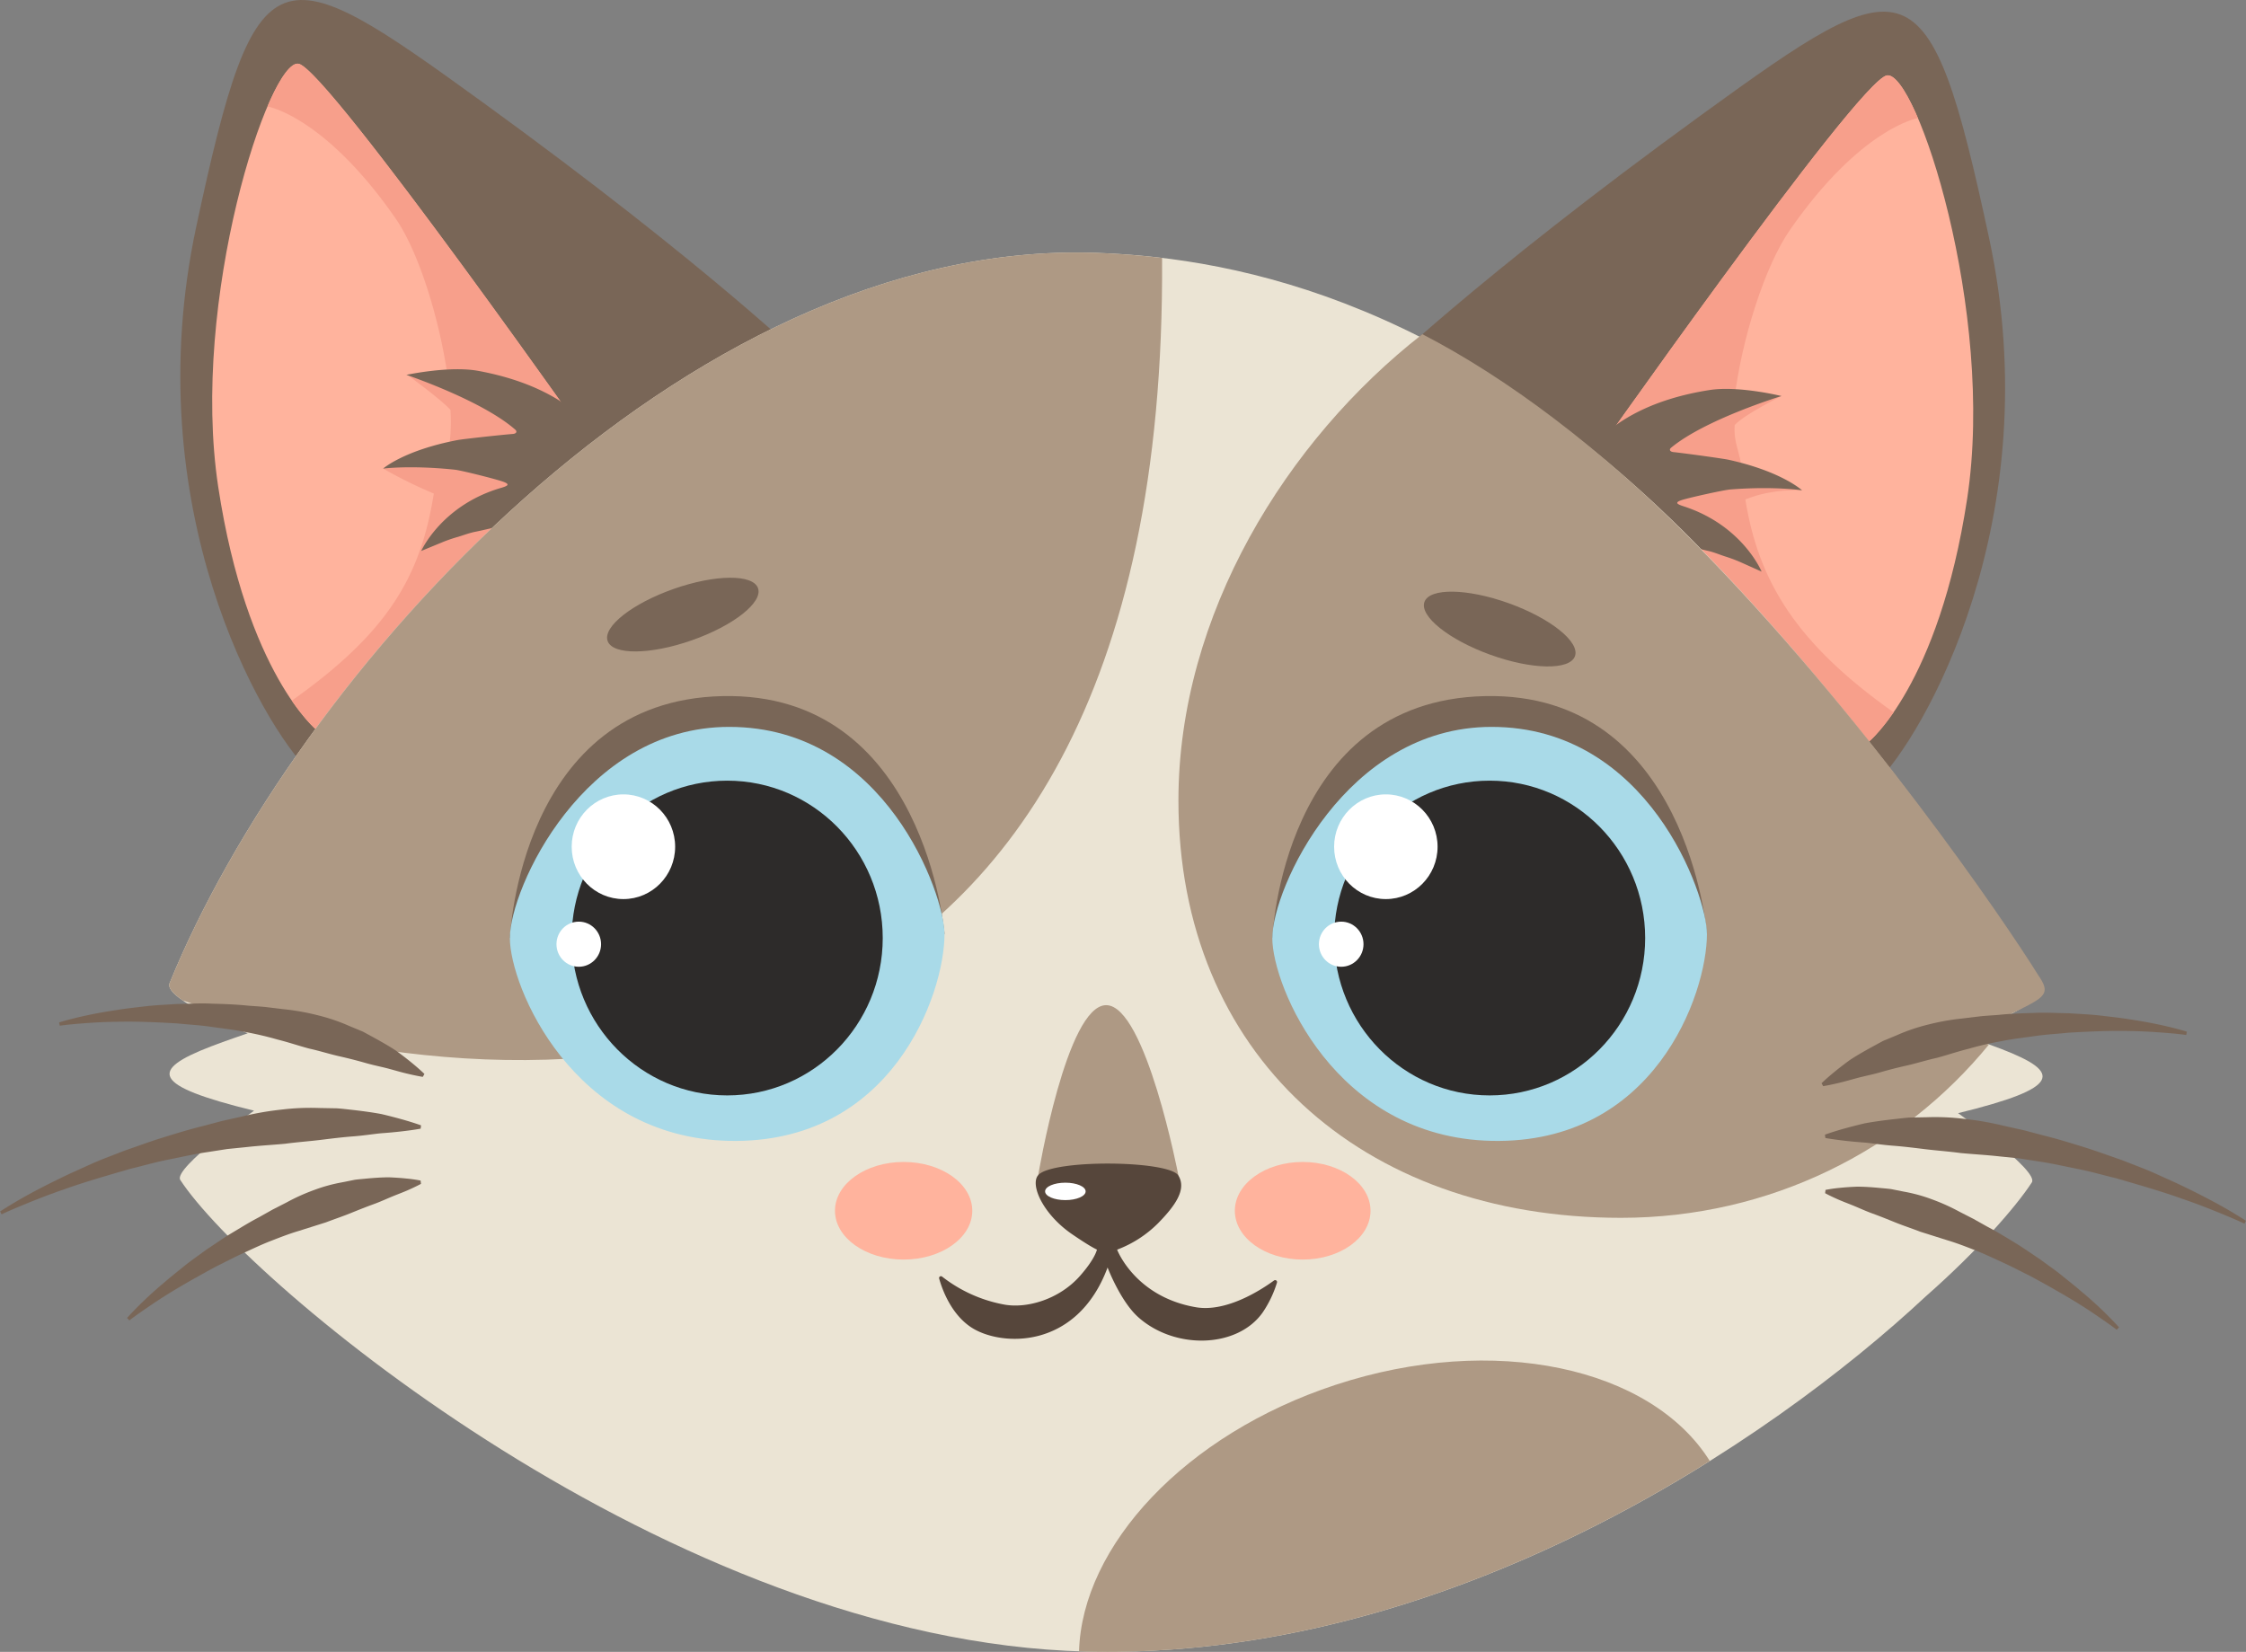<svg id="Layer_1" data-name="Layer 1" xmlns="http://www.w3.org/2000/svg" viewBox="0 0 1361.98 1001.79"><rect x="0" y="0" width="1361.98" height="1001.79" fill="#808080" stroke="none"/><defs><style>.cls-1{fill:#796657;}.cls-2{fill:#ffb39d;}.cls-3{fill:#f79f8b;}.cls-4{fill:#ebe4d4;}.cls-5{fill:#ae9984;}.cls-6{fill:#a9dae8;}.cls-7{fill:#2d2b2a;}.cls-8{fill:#fff;}.cls-9{fill:#56463b;}</style></defs><path class="cls-1" d="M3904.44,2950.79s-61.47-60.25-199.36-160.27c-125.15-90.78-137.33-95.26-173.88,75.09s39.87,302.6,68.67,330.62S3911.08,3050.53,3904.44,2950.79Z" transform="translate(-3412.15 -2728.32)"/><path class="cls-2" d="M3778.73,3009.42S3610.94,2770.35,3593.22,2767s-66,143.17-48.73,256.66,59.85,147.58,59.85,147.58S3777.06,3055.72,3778.73,3009.42Z" transform="translate(-3412.15 -2728.32)"/><path class="cls-3" d="M3593.22,2767c-4.73-.89-11.62,8.94-18.87,25.9.21,0,34.58,5.9,77.53,67.67,15.33,22,28.48,67.16,32.67,103.23l-24.77-7.68s19.77,14.39,25.51,20.76c.76,11.36-.21,17.19-1.33,29-10.37,2-35,3.64-39.47,6.6a277.81,277.81,0,0,0,30.73,15.16c-8,50.07-27.5,84.08-86.1,125.57,8.82,12.83,15.22,18,15.22,18s172.72-115.5,174.39-161.8C3778.73,3009.42,3610.94,2770.35,3593.22,2767Z" transform="translate(-3412.15 -2728.32)"/><path class="cls-1" d="M4245.1,2957.87s61.47-60.25,199.36-160.27c125.15-90.78,137.33-95.26,173.88,75.09s-39.87,302.6-68.67,330.62S4238.46,3057.61,4245.1,2957.87Z" transform="translate(-3412.15 -2728.32)"/><path class="cls-2" d="M4370.81,3016.5s167.79-239.07,185.51-242.43,66,143.16,48.73,256.65-59.85,147.58-59.85,147.58S4372.48,3062.81,4370.81,3016.5Z" transform="translate(-3412.15 -2728.32)"/><path class="cls-3" d="M4556.32,2774.07c4.72-.9,11.62,8.93,18.87,25.89-.21,0-34.58,5.9-77.53,67.68-15.33,22-29.62,67.15-33.81,103.23l28.58-2.37s-22.62,11.22-28.37,17.59c-.76,11.36,3.4,16.26,4.53,28.12,10.37,2,31.85,8.53,36.33,11.48,0,0-17.72-1.34-34.38,5.54,8,50.08,31.28,87.6,89.88,129.09-8.82,12.84-15.22,18-15.22,18s-172.72-115.49-174.39-161.8C4370.81,3016.5,4538.6,2777.43,4556.32,2774.07Z" transform="translate(-3412.15 -2728.32)"/><path class="cls-1" d="M4369.9,3010.39c1-.34,14.39-35.47,79-45.54,17.59-2.74,43.55,3.65,43.55,3.65s-46.07,14.05-66.91,31.32c-1.48,1.22-.61,2.45,1.29,2.66,9.15,1,29.56,3.89,33.18,4.59,32.6,7.11,44.93,18.62,44.93,18.62s-16.48-2.62-43.44-.54c-4,.31-25.57,5.08-29.76,6.52s-2.56,2.39.87,3.55c36.15,11.46,47.8,39.77,47.8,39.77l-6-2.69-6.84-3.06a90.6,90.6,0,0,0-9.06-3.39c-3.37-1.06-6.84-2.6-10.77-3.48s-7.95-2.07-12.16-3c-4.29-.66-8.65-1.46-13.07-2.06-4.5-.27-9-.85-13.46-.88s-8.93-.18-13.3.32l-6.43.5-3.51.53C4383.46,3059.91,4361.85,3012.75,4369.9,3010.39Z" transform="translate(-3412.15 -2728.32)"/><path class="cls-1" d="M3779.88,3001c-1-.37-13.38-35.86-77.67-47.75-17.5-3.23-43.63,2.42-43.63,2.42s45.65,15.35,66,33.2c1.43,1.26.54,2.46-1.37,2.62-9.18.75-29.66,3.05-33.3,3.66-32.78,6.19-45.43,17.35-45.43,17.35s16.54-2.16,43.44.67c4,.42,25.41,5.8,29.55,7.36s2.5,2.46-1,3.53c-36.46,10.43-48.9,38.4-48.9,38.4l6.09-2.52,6.93-2.86a87.1,87.1,0,0,1,9.14-3.13c3.41-1,6.91-2.41,10.87-3.18s8-1.85,12.24-2.65c4.31-.54,8.68-1.21,13.12-1.68,4.51-.15,9-.6,13.48-.51s8.93.07,13.28.7l6.42.68,3.5.62C3764.93,3050.13,3787.86,3003.6,3779.88,3001Z" transform="translate(-3412.15 -2728.32)"/><path class="cls-4" d="M4625.76,3364.48c-9-3.48-22.4-8-22.4-8s52.5-21.32,47.41-30.32c-9.57-16.92-100-156.54-211.73-269.58-140.62-142.23-272.09-172-362.81-174.93-249.84-8.14-485.65,257.11-561.26,443-3.91,9.6,47.4,30.33,47.4,30.33s-13.39,4.52-22.4,8c-36.84,14.22-36.84,23.5,26.23,38.93,0,0-49.3,35-44.72,42,40,61.5,297.1,279.64,549,286,219.52,5.54,414.86-127.09,509.49-215.42,31.38-27.6,54.73-54.36,64.29-69.08,4.58-7-44.72-42-44.72-42C4662.6,3388,4662.6,3378.7,4625.76,3364.48Z" transform="translate(-3412.15 -2728.32)"/><path class="cls-5" d="M4116.84,2884.75c-14.28-1.71-27.86-2.68-40.62-3.1-249.83-8.14-485.64,257.11-561.26,443-1.13,2.78,2.38,6.49,7.92,10.36C3736.36,3410.51,4120.35,3413,4116.84,2884.75Z" transform="translate(-3412.15 -2728.32)"/><path class="cls-5" d="M4070.39,3729.94c143.71,3.63,277.06-52,378.58-115.59-35.61-56.84-130.87-77.79-227-46.16-91.21,30-153.68,97.63-155.49,161.6C4067.78,3729.83,4069.08,3729.91,4070.39,3729.94Z" transform="translate(-3412.15 -2728.32)"/><path class="cls-5" d="M4274.67,2931c-82.39,64.33-147.92,170.12-147.92,282.81,0,153.87,110.86,253.07,268.4,253.07,90.36,0,170.84-41.08,223.11-105.11-7.57-2.74-15.1-5.28-15.1-5.28s15.95-6.48,29.41-13.8c20.17-9.77,23.47-11.57,15.43-23.2-20.38-32.78-106.37-158.94-209.16-262.9C4382.76,2999.9,4325.84,2957.42,4274.67,2931Z" transform="translate(-3412.15 -2728.32)"/><path class="cls-1" d="M4737.88,3356s-3.49-.54-9.68-1.06-15-1.24-25.57-1.34c-10.57-.28-22.89.25-36,1-6.54.71-13.31,1-20.11,2s-13.72,1.72-20.54,3.11a195.66,195.66,0,0,0-20.16,4.68c-6.62,1.64-12.94,3.81-19.16,5.48-6.31,1.39-12.21,3.29-18,4.59s-11.25,2.7-16.25,4.15-9.8,2.34-13.95,3.46-7.77,2.18-10.84,2.9c-6.13,1.48-9.88,2.05-9.88,2.05l-1-1.75s2.61-2.62,7.6-6.7c2.48-2.07,5.58-4.46,9.22-7.15,3.7-2.51,8.07-5,12.9-7.7l7.58-4.12,8.49-3.52a112.67,112.67,0,0,1,18.79-6.38,142.26,142.26,0,0,1,20.87-3.72l10.79-1.31c3.61-.37,7.26-.56,10.89-.84,7.24-.77,14.51-1,21.65-1.2,7.12-.41,14.16.13,20.92.18,6.78.45,13.31.69,19.47,1.42s12,1.34,17.3,2.23c21.36,3.1,35.08,7.54,35.08,7.54Z" transform="translate(-3412.15 -2728.32)"/><path class="cls-1" d="M4773.15,3470.41s-3.69-1.8-10.33-4.56-16.13-6.67-27.77-10.66c-11.57-4.16-25.34-8.15-40-12.39-7.45-1.78-15-4-22.89-5.55s-15.76-3.4-23.8-4.57l-12-1.87-12-1.21c-7.91-.88-15.71-1.28-23.21-2-7.49-1-14.73-1.5-21.61-2.35s-13.4-1.64-19.45-2.1-11.64-1.34-16.61-1.86c-5-.36-9.32-.75-12.94-1.19-7.24-.82-11.49-1.64-11.49-1.64l-.24-2s4-1.51,11.1-3.53c3.57-1,7.93-2.15,13-3.35,5.06-.93,10.81-1.74,17.12-2.46,3.16-.33,6.46-.78,9.87-1.05l10.58-.19a144.49,144.49,0,0,1,22.82,1,182,182,0,0,1,24,4.2l12.22,2.71,12.17,3.23c8.15,2,16.14,4.51,24,6.93s15.46,5.3,22.86,7.8c7.26,2.92,14.39,5.43,20.91,8.41s12.71,5.67,18.3,8.45c11.23,5.43,20.36,10.38,26.62,14.07s9.73,6,9.73,6Z" transform="translate(-3412.15 -2728.32)"/><path class="cls-1" d="M4695.71,3534.76s-2.43-1.92-6.88-5-10.79-7.52-18.71-12.33-17.3-10.11-27.4-15.57c-5.18-2.5-10.4-5.31-15.87-7.8s-11-5.16-16.62-7.37-11.32-4.43-17-6.13l-16.63-5.25c-5.26-2.05-10.42-3.72-15.23-5.67s-9.39-3.79-13.66-5.34-8.16-3.37-11.66-4.8-6.6-2.57-9.14-3.7c-5.09-2.22-8-3.86-8-3.86l.24-2a87.45,87.45,0,0,1,8.85-1.25c2.84-.3,6.28-.54,10.24-.7,3.93,0,8.35.26,13.17.71,2.41.24,4.94.42,7.53.76l7.88,1.57a96,96,0,0,1,16.74,4.59,122.79,122.79,0,0,1,16.9,7.61l8.46,4.33,8.33,4.68c5.64,2.95,11.05,6.29,16.38,9.51s10.35,6.8,15.29,10.05c4.77,3.54,9.49,6.75,13.7,10.18s8.24,6.57,11.79,9.68a230.35,230.35,0,0,1,22.74,21.64Z" transform="translate(-3412.15 -2728.32)"/><path class="cls-1" d="M3448.41,3350.37s3.49-.53,9.67-1.06,15-1.24,25.57-1.33c10.57-.29,22.9.25,36,1,6.54.71,13.3,1,20.11,2s13.72,1.72,20.54,3.11a196.26,196.26,0,0,1,20.16,4.68c6.61,1.64,12.94,3.81,19.16,5.47,6.31,1.39,12.21,3.29,18,4.6s11.24,2.7,16.25,4.14,9.8,2.34,13.95,3.46,7.76,2.19,10.84,2.91c6.13,1.48,9.87,2.05,9.87,2.05l1-1.76s-2.6-2.61-7.59-6.7c-2.49-2.06-5.59-4.46-9.22-7.14-3.71-2.51-8.07-5-12.9-7.7l-7.59-4.13-8.48-3.52a112.78,112.78,0,0,0-18.8-6.38,140.58,140.58,0,0,0-20.86-3.71l-10.79-1.31c-3.62-.37-7.27-.56-10.9-.85-7.24-.76-14.5-1-21.64-1.19-7.13-.41-14.16.12-20.93.17-6.77.45-13.3.69-19.46,1.42s-12,1.35-17.31,2.23c-21.35,3.11-35.07,7.55-35.07,7.55Z" transform="translate(-3412.15 -2728.32)"/><path class="cls-1" d="M3413.13,3464.76s3.69-1.8,10.34-4.56,16.13-6.68,27.77-10.66c11.57-4.16,25.34-8.16,40-12.39,7.44-1.78,15-4,22.88-5.55s15.77-3.41,23.81-4.57l12-1.87,12-1.21c7.91-.89,15.71-1.29,23.21-2,7.48-1,14.73-1.5,21.6-2.35s13.4-1.65,19.46-2.1,11.63-1.34,16.6-1.86c5-.36,9.33-.76,12.95-1.19,7.24-.82,11.49-1.64,11.49-1.64l.24-2s-4-1.5-11.11-3.52c-3.56-1-7.92-2.16-13-3.35-5-.93-10.81-1.74-17.12-2.47-3.15-.33-6.45-.77-9.87-1l-10.57-.19a144.49,144.49,0,0,0-22.82.95,182.35,182.35,0,0,0-24,4.19l-12.21,2.72-12.17,3.23c-8.16,2-16.15,4.51-24,6.93s-15.45,5.3-22.85,7.8c-7.27,2.91-14.39,5.42-20.91,8.41s-12.72,5.66-18.3,8.45c-11.23,5.42-20.37,10.37-26.62,14.07s-9.73,6-9.73,6Z" transform="translate(-3412.15 -2728.32)"/><path class="cls-1" d="M3490.58,3529.1s2.42-1.91,6.88-5,10.79-7.52,18.71-12.34,17.29-10.11,27.4-15.56c5.18-2.51,10.4-5.31,15.87-7.81s10.95-5.15,16.62-7.36,11.32-4.43,17.05-6.13l16.62-5.25c5.26-2,10.42-3.72,15.23-5.68s9.39-3.78,13.67-5.33,8.16-3.37,11.66-4.8,6.6-2.57,9.14-3.7c5.09-2.22,8-3.86,8-3.86l-.23-2a87.42,87.42,0,0,0-8.86-1.25c-2.83-.31-6.27-.54-10.24-.71-3.92,0-8.35.27-13.17.71-2.4.25-4.93.43-7.52.76l-7.89,1.58a96.52,96.52,0,0,0-16.74,4.59,122,122,0,0,0-16.89,7.61l-8.46,4.33-8.33,4.68c-5.64,2.94-11,6.29-16.39,9.51s-10.35,6.8-15.29,10c-4.76,3.53-9.49,6.75-13.7,10.18s-8.23,6.57-11.79,9.68a231.79,231.79,0,0,0-22.74,21.64Z" transform="translate(-3412.15 -2728.32)"/><path class="cls-1" d="M4183.68,3297.21s5.83-143.94,128.87-146.73,134.71,144.2,134.71,144.2Z" transform="translate(-3412.15 -2728.32)"/><path class="cls-1" d="M3721.34,3297.21s5.84-143.94,128.87-146.73,134.71,144.2,134.71,144.2Z" transform="translate(-3412.15 -2728.32)"/><path class="cls-6" d="M4183.68,3297.21c0,29.22,38,120.92,133,123,98.58,2.14,130.56-88.79,130.56-125.51,0-23.59-35.64-125.55-130.56-125.55C4228.22,3169.13,4183.68,3267.3,4183.68,3297.21Z" transform="translate(-3412.15 -2728.32)"/><ellipse class="cls-7" cx="903.32" cy="568.88" rx="94.31" ry="95.44"/><ellipse class="cls-8" cx="840.38" cy="513.51" rx="31.37" ry="31.75"/><ellipse class="cls-8" cx="813.31" cy="572.62" rx="13.52" ry="13.68"/><path class="cls-6" d="M3721.34,3297.21c0,29.22,38,120.92,133,123,98.59,2.14,130.56-88.79,130.56-125.51,0-23.59-35.64-125.55-130.56-125.55C3765.89,3169.13,3721.34,3267.3,3721.34,3297.21Z" transform="translate(-3412.15 -2728.32)"/><ellipse class="cls-7" cx="440.98" cy="568.88" rx="94.31" ry="95.44"/><ellipse class="cls-8" cx="378.04" cy="513.51" rx="31.37" ry="31.75"/><ellipse class="cls-8" cx="350.97" cy="572.62" rx="13.52" ry="13.68"/><ellipse class="cls-2" cx="547.96" cy="734.28" rx="41.63" ry="29.6"/><ellipse class="cls-2" cx="789.95" cy="734.28" rx="41.14" ry="29.6"/><ellipse class="cls-1" cx="3842.7" cy="3110.11" rx="48.51" ry="16.59" transform="matrix(0.94, -0.33, 0.33, 0.94, -4224.41, -1282.69)"/><ellipse class="cls-1" cx="4321.79" cy="3110.11" rx="16.59" ry="48.51" transform="translate(-3482.35 3391.97) rotate(-70.17)"/><path class="cls-5" d="M4041.75,3440.91s17.18-103,41.18-103,43.82,103.35,43.82,103.35Z" transform="translate(-3412.15 -2728.32)"/><path class="cls-9" d="M4184.74,3504.87c-7.42,5.44-28.71,19.43-47.35,16.24-37-6.33-47.82-34.92-47.82-34.92v0a70,70,0,0,0,24.81-16c10.46-10.68,17.41-20.5,12.38-28.9-5.6-9.35-76.39-10-85-.34-5.15,5.77,2.78,23.79,20.7,36,7.59,5.17,12,7.84,14.88,9.2h0s-1,5.49-10.43,16.12c-12.3,13.83-31.63,19.75-45.73,17.23a86.53,86.53,0,0,1-37.78-17,1.12,1.12,0,0,0-1.74,1.23c1.83,6.54,7.15,21.37,19.28,29.47,17.56,11.73,64,14.3,82.83-36.13,0,0,0-.08,0-.13.07.23,7.87,20.61,18.63,30.21,22.25,19.85,60.07,18.84,75.4-2.81a67,67,0,0,0,8.7-18.14A1.16,1.16,0,0,0,4184.74,3504.87Z" transform="translate(-3412.15 -2728.32)"/><path class="cls-8" d="M4070.48,3450.85c0,2.92-5.51,5.29-12.29,5.29s-12.29-2.37-12.29-5.29,5.5-5.28,12.29-5.28S4070.48,3447.93,4070.48,3450.85Z" transform="translate(-3412.15 -2728.32)"/></svg>